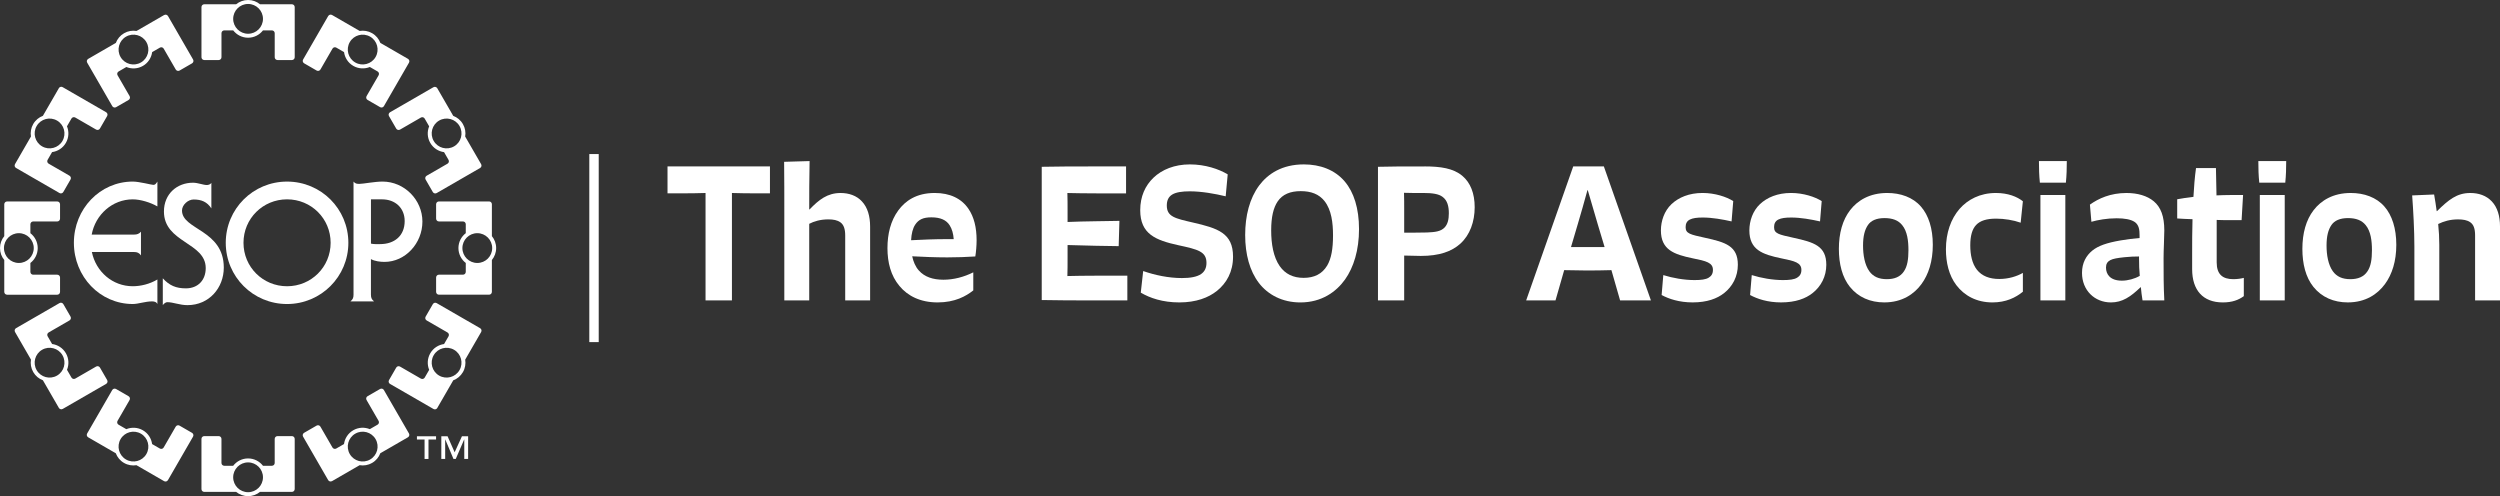 <svg xmlns="http://www.w3.org/2000/svg" id="Layer_1" data-name="Layer 1" viewBox="0 0 1996.97 396.32"><rect x="0" y="0" width="1996.97" height="396.32" fill="#333333" stroke="none"/><defs><style>      .cls-1 {        fill: #fff;      }    </style></defs><g><path class="cls-1" d="M229.3,242.85c-27.19,0-48.97-21.82-48.97-48.9s21.78-48.9,48.97-48.9,48.97,21.82,48.97,48.9-21.91,48.9-48.97,48.9ZM194.5,193.94c0,19.33,15.46,34.71,34.8,34.71s34.8-15.38,34.8-34.71-15.47-34.71-34.8-34.71-34.8,15.38-34.8,34.71Z"></path><path class="cls-1" d="M186.26,15.06c0-6.57,5.33-11.9,11.9-11.9s11.9,5.33,11.9,11.9-5.33,11.9-11.9,11.9-11.9-5.33-11.9-11.9ZM233.18,3.41h-25.47c-2.6-2.13-5.92-3.41-9.54-3.41s-6.95,1.28-9.54,3.41h-25.47c-1.23,0-2.23,1-2.23,2.23v40.09c0,1.23,1,2.23,2.23,2.23h11.52c1.23,0,2.23-1,2.23-2.23v-19.23c0-1.23,1-2.23,2.23-2.23h7.13c2.76,3.56,7.06,5.86,11.9,5.86s9.15-2.3,11.9-5.86h7.13c1.23,0,2.23,1,2.23,2.23v19.23c0,1.23,1,2.23,2.23,2.23h11.52c1.23,0,2.23-1,2.23-2.23V5.64c0-1.23-1-2.23-2.23-2.23Z"></path><path class="cls-1" d="M96.31,45.54c-3.29-5.69-1.34-12.97,4.36-16.26,5.69-3.29,12.97-1.34,16.26,4.36,3.29,5.69,1.34,12.97-4.36,16.26-5.69,3.29-12.97,1.34-16.26-4.36ZM131.12,11.99l-22.06,12.74c-3.32-.55-6.83,0-9.97,1.82-3.14,1.81-5.37,4.58-6.56,7.73l-22.06,12.74c-1.07.62-1.43,1.98-.82,3.05l20.04,34.72c.62,1.07,1.98,1.43,3.05.82l9.98-5.76c1.07-.62,1.43-1.98.82-3.05l-9.62-16.66c-.62-1.07-.25-2.43.82-3.05l6.18-3.57c4.16,1.7,9.04,1.54,13.24-.88,4.2-2.42,6.77-6.57,7.38-11.02l6.18-3.57c1.07-.62,2.43-.25,3.05.82l9.62,16.66c.62,1.07,1.98,1.43,3.05.82l9.98-5.76c1.07-.62,1.43-1.98.82-3.05l-20.04-34.72c-.62-1.07-1.98-1.43-3.05-.82Z"></path><path class="cls-1" d="M33.64,116.92c-5.69-3.29-7.64-10.56-4.36-16.26,3.29-5.69,10.56-7.64,16.26-4.36,5.69,3.29,7.64,10.56,4.36,16.26-3.29,5.69-10.56,7.64-16.26,4.36ZM47.01,70.46l-12.74,22.06c-3.14,1.18-5.91,3.42-7.73,6.56-1.81,3.14-2.36,6.66-1.82,9.97l-12.74,22.06c-.62,1.07-.25,2.43.82,3.05l34.72,20.04c1.07.62,2.43.25,3.05-.82l5.76-9.98c.62-1.07.25-2.43-.82-3.05l-16.66-9.62c-1.07-.62-1.43-1.98-.82-3.05l3.57-6.18c4.46-.61,8.6-3.18,11.02-7.38,2.42-4.2,2.58-9.07.88-13.24l3.57-6.18c.62-1.07,1.98-1.43,3.05-.82l16.66,9.62c1.07.62,2.43.25,3.05-.82l5.76-9.98c.62-1.07.25-2.43-.82-3.05l-34.72-20.04c-1.07-.62-2.43-.25-3.05.82Z"></path><path class="cls-1" d="M15.06,210.06c-6.57,0-11.9-5.33-11.9-11.9s5.33-11.9,11.9-11.9,11.9,5.33,11.9,11.9-5.33,11.9-11.9,11.9ZM3.41,163.14v25.48c-2.13,2.6-3.41,5.92-3.41,9.54s1.28,6.95,3.41,9.54v25.48c0,1.23,1,2.23,2.23,2.23h40.09c1.23,0,2.23-1,2.23-2.23v-11.52c0-1.23-1-2.23-2.23-2.23h-19.23c-1.23,0-2.23-1-2.23-2.23v-7.13c3.56-2.76,5.86-7.06,5.86-11.9s-2.3-9.15-5.86-11.9v-7.13c0-1.23,1-2.23,2.23-2.23h19.23c1.23,0,2.23-1,2.23-2.23v-11.52c0-1.23-1-2.23-2.23-2.23H5.64c-1.23,0-2.23,1-2.23,2.23Z"></path><path class="cls-1" d="M283.76,49.9c-5.69-3.29-7.64-10.56-4.36-16.26,3.29-5.69,10.56-7.64,16.26-4.36,5.69,3.29,7.64,10.56,4.36,16.26-3.29,5.69-10.57,7.64-16.26,4.36ZM262.16,12.81l-20.04,34.72c-.62,1.07-.25,2.43.82,3.05l9.98,5.76c1.07.62,2.43.25,3.05-.82l9.62-16.66c.62-1.07,1.98-1.43,3.05-.82l6.18,3.57c.61,4.46,3.18,8.6,7.38,11.02,4.2,2.42,9.07,2.58,13.24.88l6.18,3.57c1.07.62,1.43,1.98.82,3.05l-9.62,16.66c-.62,1.07-.25,2.43.82,3.05l9.98,5.76c1.07.62,2.43.25,3.05-.82l20.04-34.72c.62-1.07.25-2.43-.82-3.05l-22.06-12.74c-1.18-3.14-3.42-5.91-6.56-7.73-3.14-1.81-6.66-2.36-9.97-1.82l-22.06-12.74c-1.07-.62-2.43-.25-3.05.82Z"></path><path class="cls-1" d="M346.43,112.56c-3.29-5.69-1.34-12.97,4.36-16.26,5.69-3.29,12.97-1.34,16.26,4.36,3.29,5.69,1.34,12.97-4.36,16.26-5.69,3.29-12.97,1.34-16.26-4.36ZM346.26,69.64l-34.72,20.04c-1.07.62-1.43,1.98-.82,3.05l5.76,9.98c.62,1.07,1.98,1.43,3.05.82l16.66-9.62c1.07-.62,2.43-.25,3.05.82l3.57,6.18c-1.7,4.16-1.54,9.04.88,13.24,2.42,4.2,6.57,6.77,11.02,7.38l3.57,6.18c.62,1.07.25,2.43-.82,3.05l-16.66,9.62c-1.07.62-1.43,1.98-.82,3.05l5.76,9.98c.62,1.07,1.98,1.43,3.05.82l34.72-20.04c1.07-.62,1.43-1.98.82-3.05l-12.74-22.06c.55-3.32,0-6.83-1.82-9.97-1.81-3.14-4.58-5.37-7.73-6.56l-12.74-22.06c-.62-1.07-1.98-1.43-3.05-.82Z"></path><path class="cls-1" d="M369.36,198.16c0-6.57,5.33-11.9,11.9-11.9s11.9,5.33,11.9,11.9-5.33,11.9-11.9,11.9-11.9-5.33-11.9-11.9ZM390.68,160.91h-40.09c-1.23,0-2.23,1-2.23,2.23v11.52c0,1.23,1,2.23,2.23,2.23h19.23c1.23,0,2.23,1,2.23,2.23v7.13c-3.56,2.75-5.86,7.06-5.86,11.9s2.3,9.15,5.86,11.9v7.13c0,1.23-1,2.23-2.23,2.23h-19.23c-1.23,0-2.23,1-2.23,2.23v11.52c0,1.23,1,2.23,2.23,2.23h40.09c1.23,0,2.23-1,2.23-2.23v-25.48c2.13-2.6,3.41-5.92,3.41-9.54s-1.28-6.95-3.41-9.54v-25.48c0-1.23-1-2.23-2.23-2.23Z"></path><path class="cls-1" d="M198.16,369.36c6.57,0,11.9,5.33,11.9,11.9s-5.33,11.9-11.9,11.9-11.9-5.33-11.9-11.9,5.33-11.9,11.9-11.9ZM235.41,390.68v-40.09c0-1.23-1-2.23-2.23-2.23h-11.52c-1.23,0-2.23,1-2.23,2.23v19.23c0,1.23-1,2.23-2.23,2.23h-7.13c-2.76-3.56-7.06-5.86-11.9-5.86s-9.15,2.3-11.9,5.86h-7.13c-1.23,0-2.23-1-2.23-2.23v-19.23c0-1.23-1-2.23-2.23-2.23h-11.52c-1.23,0-2.23,1-2.23,2.23v40.09c0,1.23,1,2.23,2.23,2.23h25.47c2.6,2.13,5.92,3.41,9.54,3.41s6.95-1.28,9.54-3.41h25.47c1.23,0,2.23-1,2.23-2.23Z"></path><path class="cls-1" d="M112.56,346.42c5.69,3.29,7.64,10.56,4.36,16.26-3.29,5.69-10.56,7.64-16.26,4.36-5.69-3.29-7.64-10.56-4.36-16.26,3.29-5.69,10.56-7.64,16.26-4.36ZM134.16,383.51l20.04-34.72c.62-1.07.25-2.43-.82-3.05l-9.98-5.76c-1.07-.62-2.43-.25-3.05.82l-9.62,16.66c-.62,1.07-1.98,1.43-3.05.82l-6.18-3.57c-.61-4.46-3.18-8.6-7.38-11.02-4.2-2.42-9.07-2.58-13.24-.88l-6.18-3.57c-1.07-.62-1.43-1.98-.82-3.05l9.62-16.66c.62-1.07.25-2.43-.82-3.05l-9.98-5.76c-1.07-.62-2.43-.25-3.05.82l-20.04,34.72c-.62,1.07-.25,2.43.82,3.05l22.06,12.74c1.18,3.14,3.42,5.92,6.56,7.73,3.14,1.81,6.66,2.36,9.97,1.82l22.06,12.74c1.07.62,2.43.25,3.05-.82Z"></path><path class="cls-1" d="M49.9,283.76c3.29,5.69,1.34,12.97-4.36,16.26-5.69,3.29-12.97,1.34-16.26-4.36-3.29-5.69-1.34-12.97,4.36-16.26,5.69-3.29,12.97-1.34,16.26,4.36ZM50.06,326.68l34.72-20.04c1.07-.62,1.43-1.98.82-3.05l-5.76-9.98c-.62-1.07-1.98-1.43-3.05-.82l-16.66,9.62c-1.07.62-2.43.25-3.05-.82l-3.57-6.18c1.7-4.17,1.54-9.04-.88-13.24-2.42-4.2-6.57-6.77-11.02-7.38l-3.57-6.18c-.62-1.07-.25-2.43.82-3.05l16.66-9.62c1.07-.62,1.43-1.98.82-3.05l-5.76-9.98c-.62-1.07-1.98-1.43-3.05-.82l-34.72,20.04c-1.07.62-1.43,1.98-.82,3.05l12.74,22.06c-.55,3.32,0,6.83,1.82,9.97,1.81,3.14,4.58,5.37,7.73,6.56l12.74,22.06c.62,1.07,1.98,1.43,3.05.82Z"></path><path class="cls-1" d="M300.02,350.78c3.29,5.69,1.34,12.97-4.36,16.26-5.69,3.29-12.97,1.34-16.26-4.36-3.29-5.69-1.34-12.97,4.36-16.26,5.69-3.29,12.97-1.34,16.26,4.36ZM265.21,384.33l22.06-12.74c3.32.55,6.83,0,9.97-1.82,3.14-1.81,5.37-4.58,6.56-7.73l22.06-12.74c1.07-.62,1.43-1.98.82-3.05l-20.04-34.72c-.62-1.07-1.98-1.43-3.05-.82l-9.98,5.76c-1.07.62-1.43,1.98-.82,3.05l9.62,16.66c.62,1.07.25,2.43-.82,3.05l-6.18,3.57c-4.16-1.7-9.04-1.54-13.24.88-4.2,2.42-6.77,6.57-7.38,11.02l-6.18,3.57c-1.07.62-2.43.25-3.05-.82l-9.62-16.66c-.62-1.07-1.98-1.43-3.05-.82l-9.98,5.76c-1.07.62-1.43,1.98-.82,3.05l20.04,34.72c.62,1.07,1.98,1.43,3.05.82Z"></path><path class="cls-1" d="M362.68,279.4c5.69,3.29,7.64,10.56,4.36,16.26-3.29,5.69-10.56,7.64-16.26,4.36-5.69-3.29-7.64-10.56-4.36-16.26s10.56-7.64,16.26-4.36ZM349.31,325.86l12.74-22.06c3.14-1.18,5.91-3.42,7.73-6.56,1.81-3.14,2.36-6.66,1.82-9.97l12.74-22.06c.62-1.07.25-2.43-.82-3.05l-34.72-20.04c-1.07-.62-2.43-.25-3.05.82l-5.76,9.98c-.62,1.07-.25,2.43.82,3.05l16.66,9.62c1.07.62,1.43,1.98.82,3.05l-3.57,6.18c-4.46.61-8.6,3.18-11.02,7.38-2.42,4.2-2.58,9.07-.88,13.24l-3.57,6.18c-.62,1.07-1.98,1.43-3.05.82l-16.66-9.62c-1.07-.62-2.43-.25-3.05.82l-5.76,9.98c-.62,1.07-.25,2.43.82,3.05l34.72,20.04c1.07.62,2.43.25,3.05-.82Z"></path><polygon class="cls-1" points="373.93 366.61 370.86 366.61 370.86 351.08 370.76 351.08 364.05 366.61 362.23 366.61 355.7 351.08 355.6 351.08 355.6 366.61 352.52 366.61 352.52 348.49 357.52 348.49 363.16 361.28 368.99 348.49 373.93 348.49 373.93 366.61"></polygon><polygon class="cls-1" points="348.32 351.08 342.27 351.08 342.27 366.61 339.14 366.61 339.14 351.08 333.04 351.08 333.04 348.49 348.32 348.49 348.32 351.08"></polygon><path class="cls-1" d="M130.05,222.32c5.28,5.78,10.57,8.02,18.43,8.02,9.67,0,15.85-6.57,15.85-16.17,0-20.64-33.38-20.24-33.38-45.22,0-14.06,10.44-23,23.2-23,2.19,0,4.12.53,5.93.92,1.8.39,3.48.92,5.15.92,1.29,0,2.84-.53,3.61-1.71v20.37c-3.48-5.26-7.99-7.1-14.18-7.1-4.51,0-9.28,4.34-9.28,8.81,0,15.51,33.38,15.25,33.38,45.61,0,16.17-11.73,29.97-29,29.97-6.31,0-11.34-2.37-16.24-2.37-1.03,0-2.71,1.18-3.48,2.37v-21.42Z"></path><path class="cls-1" d="M296.31,235.49c0,2.23.52,3.68,2.45,5.26h-18.82c1.93-1.58,2.45-3.02,2.45-5.26v-90.45c1.42,1.71,2.58,1.84,4.77,1.84,2.96,0,12.11-1.84,18.43-1.84,17.4,0,31.83,14.59,31.83,31.95s-13.66,32.21-30.29,32.21c-3.35,0-7.73-.53-10.83-2.23v28.53ZM296.31,194.6c2.19.53,4.9.39,7.35.39,11.34,0,19.59-6.57,19.59-18.4,0-10.52-7.6-17.35-18.04-17.35h-8.89v35.36Z"></path><path class="cls-1" d="M106.05,159.24c6.19,0,14.23,2.5,19.68,5.65v-19.85c-1.36,2.1-1.86,2.63-3.34,2.63-1.36,0-11.14-2.63-16.34-2.63-26.12,0-47.03,21.82-47.03,48.9s20.92,48.9,47.03,48.9c4.46,0,9.9-2.1,15.47-2.1.87,0,1.61.13,2.35.39.74.26,1.36.79,1.86,1.71v-19.59c-6.19,3.68-13.37,5.39-19.68,5.39-16.13,0-29.46-11.62-32.67-27.34h33.56c2.71,0,4.12.64,5.67,2.71v-18.94c-1.55,1.68-2.96,2.32-5.67,2.32h-33.7c2.96-15.97,16.53-28.15,32.81-28.15Z"></path></g><g><path class="cls-1" d="M470.73,123.06h7.52v150.21h-7.52V123.06Z"></path><path class="cls-1" d="M533.22,132.93h81.81v21.52h-11.06c-7.08,0-14.45-.15-19.31-.29v85.79h-21.08v-85.79c-4.86.15-12.38.29-19.31.29h-11.06v-21.52Z"></path><path class="cls-1" d="M626.5,239.95v-70.61c0-11.94,0-26.83-.15-40.09l20.34-.59c-.3,14.15-.3,27.42-.3,38.62h.3c7.37-7.67,14.15-13.12,24.76-13.12,6.63,0,12.82,2.06,17.1,6.78,4.42,4.72,6.49,11.65,6.49,20.05v58.96h-19.9v-51.89c0-5.16-1.18-8.55-3.83-10.47-2.51-1.77-5.6-2.36-9.73-2.36-6.34,0-11.5,1.62-15.18,3.54v61.17h-19.9Z"></path><path class="cls-1" d="M777.43,231.99c-5.75,4.57-14.59,9.58-28.45,9.58s-23.88-5.16-30.51-13.12c-6.93-8.25-9.58-18.87-9.58-30.22s2.51-21.82,8.7-30.22c5.45-7.37,14.15-13.86,29.04-13.86,12.23,0,21.37,4.42,26.98,12.68,4.42,6.49,6.49,14.89,6.49,25.06,0,4.27-.44,9.43-1.03,12.97-6.63.44-14.89.74-22.41.74-9.29,0-20.05-.44-28.01-.88.88,4.13,2.51,8.26,5.31,11.35,4.57,5.16,11.35,7.37,19.61,7.37s16.51-2.21,23.88-5.9v14.45ZM761.81,191.01c-.29-4.27-1.33-8.11-3.24-11.06-2.65-4.13-7.22-6.34-14.59-6.34-6.34,0-10.17,1.62-12.97,5.9-1.92,2.95-2.95,7.08-3.24,12.38,8.55-.44,18.72-.88,28.74-.88h5.31Z"></path><path class="cls-1" d="M870.74,239.95c-11.5,0-25.35,0-38.62-.29v-106.43c12.83-.29,27.57-.29,38.62-.29h28.74v21.52h-23.29c-8.55,0-18.13-.15-23.58-.29.15,4.86.15,8.84.15,14.3v8.84c6.04-.3,14.15-.44,22.85-.59l18.57-.3-.59,20.19-18.13-.29c-8.55-.15-18.72-.44-22.7-.59v10.32c0,5.45,0,9.58-.15,14.45,5.45-.15,15.04-.29,23.58-.29h24.32v19.75h-29.78Z"></path><path class="cls-1" d="M980.68,139.27l-1.62,17.54c-8.55-2.06-19.16-3.98-28.75-3.98-6.04,0-10.91.74-13.86,2.51-3.24,1.92-4.42,5.01-4.42,8.84,0,8.99,6.78,10.32,20.78,13.56,19.9,4.57,32.13,8.4,32.13,27.27,0,12.09-5.16,21.23-12.97,27.42-6.63,5.31-16.51,9.14-29.92,9.14s-23.59-3.54-30.81-7.81l1.92-17.25c9.29,3.24,20.19,5.6,30.96,5.6,6.49,0,11.94-.88,15.33-3.24,2.8-1.92,4.27-4.86,4.27-8.84,0-9.14-6.78-10.76-22.41-14.15-18.13-3.98-30.51-8.84-30.51-28.01,0-10.91,3.98-19.61,10.61-25.94,6.78-6.49,16.8-10.61,29.04-10.61s23.14,3.69,30.22,7.96Z"></path><path class="cls-1" d="M1005.54,225.95c-7.22-9.43-10.91-22.7-10.91-38.18s3.54-29.33,11.2-39.65c7.08-9.43,18.43-16.8,35.67-16.8,12.97,0,24.76,4.27,32.72,13.71,7.22,8.55,11.35,21.37,11.35,38.03s-4.27,30.51-11.2,40.24c-7.08,9.88-18.72,18.28-35.67,18.28-14.45,0-25.94-6.19-33.17-15.62ZM1060.08,212.24c3.39-5.75,4.72-13.56,4.72-24.18,0-9.88-1.18-20.34-6.78-27.42-4.42-5.6-10.76-7.96-19.02-7.96s-14.59,2.51-18.43,8.25c-3.39,5.01-5.16,12.38-5.16,23.14s1.77,21.23,6.78,28.45c4.42,6.34,10.76,9.43,19.16,9.43s14.74-3.1,18.72-9.73Z"></path><path class="cls-1" d="M1137.86,132.93c12.83,0,23,1.47,30.22,7.52,6.49,5.45,9.88,14,9.88,25.06,0,11.65-3.83,22.26-11.5,29.19-6.93,6.19-16.66,9.73-31.55,9.73-3.39,0-9.14-.15-13.27-.29v35.82h-20.93v-106.72c11.2-.29,20.78-.29,30.51-.29h6.63ZM1134.77,154.16c-4.28,0-8.99,0-13.27-.15.15,4.57.15,8.7.15,13.71v18.13c5.16,0,12.09,0,18.28-.15,6.34-.29,10.91-.74,14-3.98,2.51-2.65,3.39-6.49,3.39-11.35,0-5.6-1.18-10.32-5.01-13.12-3.09-2.36-8.11-3.1-15.62-3.1h-1.92Z"></path><path class="cls-1" d="M1294.11,239.95l-6.93-24.17c-4.86.15-13.56.29-19.16.29-5.01,0-13.41-.15-18.57-.29l-6.93,24.17h-23.44l37.59-107.02h24.47l37.59,107.02h-24.62ZM1281.73,197.35l-5.31-17.69c-2.65-8.84-5.6-18.87-8.11-27.71h-.29c-2.51,9.29-5.16,18.43-7.81,27.42l-5.31,17.98h26.83Z"></path><path class="cls-1" d="M1383.16,176.86c-7.22-1.62-15.48-3.1-23-3.1-4.72,0-7.96.44-10.32,1.62-2.36,1.18-3.39,3.24-3.39,6.04,0,5.16,3.54,5.9,15.63,8.55,16.21,3.54,26.09,6.49,26.09,21.52,0,9.29-4.13,17.25-11.06,22.7-5.45,4.27-13.41,7.37-25.06,7.37-10.76,0-19.02-2.8-24.76-5.9l1.33-15.92c7.52,2.36,16.66,3.98,24.91,3.98,5.16,0,8.99-.44,11.35-1.92,2.21-1.33,3.39-3.24,3.39-6.19,0-5.75-5.16-7.08-16.21-9.29-14.89-3.1-25.35-6.78-25.35-22.26,0-7.67,2.8-15.63,8.4-20.93,5.75-5.45,14.15-8.99,24.91-8.99,9.88,0,19.16,3.1,24.47,6.49l-1.33,16.21Z"></path><path class="cls-1" d="M1453.82,176.86c-7.22-1.62-15.48-3.1-23-3.1-4.72,0-7.96.44-10.32,1.62-2.36,1.18-3.39,3.24-3.39,6.04,0,5.16,3.54,5.9,15.63,8.55,16.21,3.54,26.09,6.49,26.09,21.52,0,9.29-4.13,17.25-11.06,22.7-5.45,4.27-13.41,7.37-25.06,7.37-10.76,0-19.02-2.8-24.76-5.9l1.33-15.92c7.52,2.36,16.66,3.98,24.91,3.98,5.16,0,8.99-.44,11.35-1.92,2.21-1.33,3.39-3.24,3.39-6.19,0-5.75-5.16-7.08-16.21-9.29-14.89-3.1-25.35-6.78-25.35-22.26,0-7.67,2.8-15.63,8.4-20.93,5.75-5.45,14.15-8.99,24.91-8.99,9.88,0,19.16,3.1,24.47,6.49l-1.33,16.21Z"></path><path class="cls-1" d="M1477.71,229.19c-6.19-7.66-8.84-18.43-8.84-30.37,0-12.53,2.95-23.14,8.99-30.96,5.9-7.67,15.48-13.71,29.63-13.71,10.61,0,20.49,3.39,26.98,10.91,6.04,6.93,9.43,17.39,9.43,30.51s-3.39,23.58-8.99,31.25c-5.9,8.11-15.48,14.74-29.78,14.74-11.2,0-20.78-4.13-27.42-12.38ZM1520.9,216.66c2.65-3.98,3.54-9.43,3.54-16.8s-.88-15.04-5.01-20.05c-3.1-3.83-7.67-5.6-14.15-5.6s-10.76,2.06-13.12,5.45c-2.65,3.83-3.98,8.99-3.98,16.51s1.33,15.33,5.01,20.49c3.09,4.27,7.52,6.34,14,6.34,5.9,0,10.76-1.77,13.71-6.34Z"></path><path class="cls-1" d="M1615.85,233.02c-5.75,4.72-13.56,8.55-24.32,8.55-12.53,0-22.41-5.31-28.89-13.86-5.9-7.81-8.26-17.98-8.26-28.6,0-13.12,3.98-24.32,10.91-32.28,6.49-7.37,16.21-12.68,29.04-12.68,9.58,0,16.95,2.95,21.52,6.63l-1.77,17.1c-5.75-2.06-13.12-3.24-19.61-3.24-7.52,0-12.68,1.62-15.92,5.01-3.24,3.39-4.72,8.84-4.72,16.36s1.47,14.59,5.31,19.46c3.98,5.01,10.02,7.37,17.84,7.37,7.37,0,14-2.06,18.87-4.86v15.04Z"></path><path class="cls-1" d="M1629.42,145.9c-.59-5.75-.74-11.5-.74-17.25h22.26c0,5.75-.15,11.5-.74,17.25h-20.78ZM1629.86,239.95v-84.17h19.9v84.17h-19.9Z"></path><path class="cls-1" d="M1669.41,163.45c6.78-4.86,16.36-9.29,29.19-9.29,8.84,0,16.51,2.21,21.82,6.63,5.6,4.72,8.4,11.94,8.4,23.29,0,5.45-.59,15.48-.59,22.26,0,11.94,0,21.96.59,33.61h-17.39c-.59-3.54-1.03-7.08-1.33-10.47h-.3c-7.96,7.66-14.59,12.09-23.58,12.09-13.12,0-23.14-9.73-23.14-23.58,0-8.11,3.39-13.86,8.25-17.84,4.72-3.83,11.5-6.19,22.55-8.11,5.01-.88,9.88-1.47,15.18-1.92v-2.21c0-4.27-.44-8.4-4.13-10.76-2.95-1.92-7.96-2.8-14.15-2.8-7.81,0-15.04,1.33-20.2,2.8l-1.18-13.71ZM1708.62,204.87c-3.54,0-7.52.15-11.64.59-5.6.59-9.14,1.18-11.35,2.36-2.21,1.18-3.39,2.95-3.39,5.9,0,5.45,3.39,10.47,12.68,10.47,4.86,0,10.17-1.47,14.3-3.83-.44-4.42-.59-8.99-.59-14v-1.47Z"></path><path class="cls-1" d="M1792.33,236.56c-4.27,3.1-9.29,5.01-16.8,5.01-15.92,0-24.47-9.88-24.47-26.53v-12.09c0-8.7,0-18.28.29-27.86-4.42-.15-8.55-.3-12.23-.59v-15.33c3.24-.59,7.81-1.33,12.97-1.92.44-7.96,1.03-15.62,2.06-23h15.92l.44,21.82c3.69-.15,7.37-.29,11.06-.29h10.17l-1.18,20.05h-9.58c-3.39,0-6.78,0-10.32-.15v33.9c0,9.58,4.72,13.41,13.27,13.41,3.1,0,6.19-.44,8.4-1.03v14.59Z"></path><path class="cls-1" d="M1804.67,145.9c-.59-5.75-.74-11.5-.74-17.25h22.26c0,5.75-.15,11.5-.74,17.25h-20.78ZM1805.11,239.95v-84.17h19.9v84.17h-19.9Z"></path><path class="cls-1" d="M1847.95,229.19c-6.19-7.66-8.84-18.43-8.84-30.37,0-12.53,2.95-23.14,8.99-30.96,5.9-7.67,15.48-13.71,29.63-13.71,10.61,0,20.49,3.39,26.98,10.91,6.04,6.93,9.43,17.39,9.43,30.51s-3.39,23.58-8.99,31.25c-5.9,8.11-15.48,14.74-29.78,14.74-11.2,0-20.78-4.13-27.42-12.38ZM1891.14,216.66c2.65-3.98,3.54-9.43,3.54-16.8s-.88-15.04-5.01-20.05c-3.1-3.83-7.67-5.6-14.15-5.6s-10.76,2.06-13.12,5.45c-2.65,3.83-3.98,8.99-3.98,16.51s1.33,15.33,5.01,20.49c3.09,4.27,7.52,6.34,14,6.34,5.9,0,10.76-1.77,13.71-6.34Z"></path><path class="cls-1" d="M1946.71,168.61c9.14-8.99,15.77-14.45,26.53-14.45,6.78,0,12.83,2.06,17.25,6.78,4.42,4.72,6.49,11.65,6.49,19.9v59.11h-19.9v-51.89c0-5.45-1.18-8.7-3.98-10.61-2.36-1.62-5.6-2.21-9.58-2.21-6.34,0-11.35,1.47-15.92,3.69.59,5.6.88,11.06.88,16.66v44.37h-19.9v-43.19c0-12.53-.88-28.89-1.77-40.68l17.54-.74c.74,4.27,1.47,8.7,2.06,13.27h.29Z"></path></g></svg>